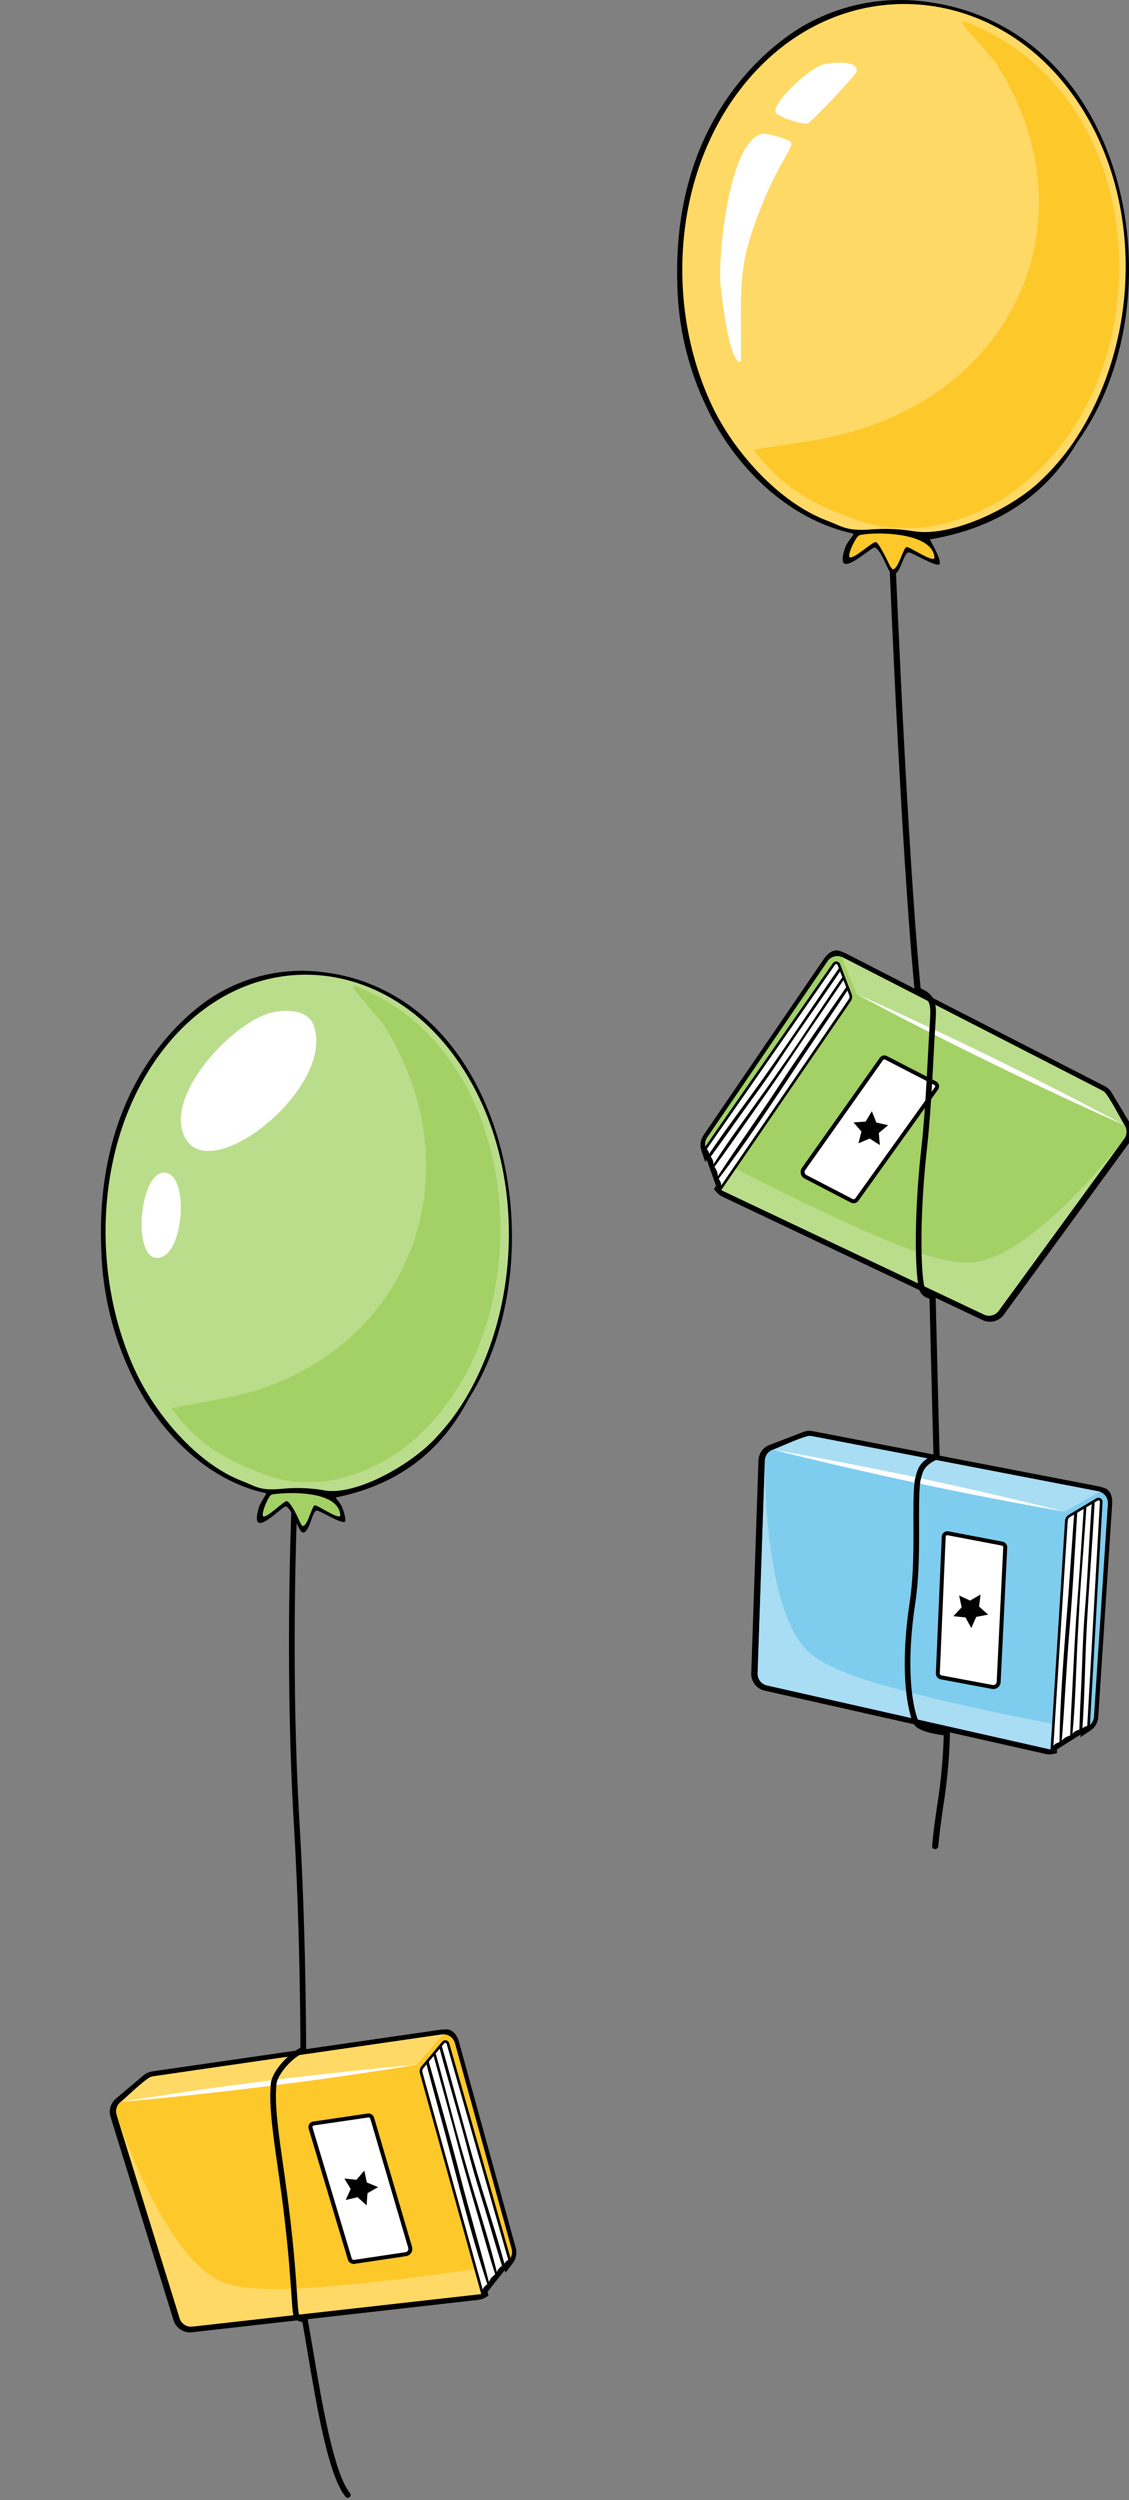 <?xml version="1.0" encoding="UTF-8"?>
<svg xmlns="http://www.w3.org/2000/svg" id="Ebene_1" version="1.1" viewBox="0 0 300 664.23">
  <rect x="0" y="0" width="300" height="664.23" fill="#808080" stroke="none"/>
  <defs>
    <style>
      .st0 {
        fill: #a4d165;
      }

      .st1 {
        fill: #badd8c;
      }

      .st2 {
        fill: #7fcdee;
      }

      .st3 {
        stroke-width: 1.5px;
      }

      .st3, .st4 {
        fill: none;
        stroke: #000;
        stroke-miterlimit: 10;
      }

      .st5 {
        fill: #fff;
      }

      .st6 {
        fill: #a3d165;
      }

      .st4 {
        stroke-width: .7px;
      }

      .st7 {
        fill: #a9ddf3;
      }

      .st8 {
        fill: #ffd966;
      }

      .st9 {
        fill: #fdc82a;
      }
    </style>
  </defs>
  <g id="Gruppe_298">
    <g id="Gruppe_105">
      <path id="Pfad_691" d="M248.5,491.28h-.07c-.43-.02-.77-.38-.75-.82h0c.33-3.72.82-7.13,1.29-10.42,1.8-11.04,2.29-22.25,1.47-33.4-1.6-25.22-2.5-62.64-3.3-95.65-.86-35.83-1.61-66.77-3.01-77.81-4.14-32.58-7.82-124.3-7.86-125.23,0-.44.35-.79.79-.79h0c.44-.03.82.3.85.74.04.92,3.72,92.58,7.85,125.09,1.41,11.11,2.16,42.09,3.02,77.96.79,33,1.69,70.4,3.29,95.59.83,11.25.34,22.56-1.48,33.69-.49,3.43-.95,6.66-1.28,10.34-.05.41-.41.71-.82.7"></path>
      <path id="Pfad_692" class="st5" d="M247.59,143.23c-.13.02-.27.03-.41.05l.41-.05Z"></path>
      <path id="Pfad_693" d="M248.6.85c-.42-.07-.92-.16-1.52-.25-11.16-1.72-22.59.26-32.52,5.65-4.38,2.35-35.98,20.72-34.59,68.99.18,11.56,2.9,22.94,7.97,33.33,7.07,14.94,21.07,29.38,38.67,33.16.26.08.06.36.06.38-.12.4-1.64,2.11-2.01,3.16-3.62,10.27,6.76-.06,7.82.17,2.12,1.05,3.58,7.44,4.93,7.23,2-.31,2.61-5.84,4.03-5.91.86-.04,7.36,3.99,8.21,3.14.5-.85-1.29-4.28-2.4-6.25,0-.02-.23-.3-.06-.38l.41-.05c21.76-3.82,32.6-15.5,38.82-25.97,26.89-37.8,13.66-107.63-37.81-116.41"></path>
      <path id="Pfad_694" class="st8" d="M285.03,117.82c-2.53,3.63-5.43,6.99-8.65,10.02-7.73,7.34-23.3,14.71-33.17,13.36-3.84-.65-7.74-.83-11.63-.55-6.69.53-7.74-.79-11.72-2.29-13.1-4.91-24.94-18.58-30.56-30.36-13.22-27.74-10.44-65.29,11.21-88.79,23.75-25.78,61.04-23.55,82.49,3.25,21.35,26.67,20.94,67.71,2.03,95.35"></path>
      <path id="Pfad_695" class="st9" d="M228.46,142.16c4.36-.98,19.63-.74,19.84,6.1-.46,1.22-6.56-3.02-7.41-2.92s-2.23,6.09-3.68,5.9c-.56-.29-1.07-1.7-1.81-3.09-.94-1.76-2.08-4.03-2.67-4.14-.88-.15-5.78,4.56-6.95,4.05-.72-.52,1.65-5.68,2.69-5.91"></path>
      <path id="Pfad_696" class="st9" d="M251.25,139.01c-4.38,1.17-8.93,1.57-13.44,1.18-3.33-.11-6.62-.74-9.75-1.88-11.94-4.28-20.01-8.49-27.78-18.8,8.65-1.56,17.58-2.33,26.05-4.78,46.11-13.36,63-59.29,38.52-97.6-1.59-2.49-8.17-9.33-8.88-10.61-.31-.57-.45-.88.29-.81,47.44,17.83,52.96,85.04,21.21,117.75-7.42,7.65-15.54,12.8-26.22,15.55"></path>
      <path id="Pfad_697" class="st5" d="M202.59,35.52c1.1-.23,7.21,1.52,7.61,2.28.84,1.61-4.82,6.71-10.77,25.05-3.49,10.74-2.31,18.79-2.57,33.31-2.49.29-4.25-10.23-5.38-20.35-.79-7.08,2.07-38.39,11.11-40.29"></path>
      <path id="Pfad_698" class="st5" d="M218.49,17.2c1.85-.49,9.48-1.47,9.18,1.69-.09.92-12.1,13.6-13.04,13.89-1.4.43-8.17-1.82-8.54-2.93-.9-2.66,9.11-11.76,12.4-12.64"></path>
    </g>
  </g>
  <g id="Gruppe_301">
    <g id="Gruppe_108">
      <path id="Pfad_699" d="M92.58,663.6c-.28.06-.57-.03-.75-.25-4.57-5.52-7.66-23.88-10.14-38.63-.62-3.65-1.2-7.11-1.72-9.85-.54-2.84-.44-13.26-.29-29.04.25-25.5.62-64.04-1.57-100.81-2.77-46.59-.33-92.36-.31-92.82,0-.41.35-.74.77-.74s.74.35.74.77v.05c-.02.46-2.46,46.15.31,92.65,2.19,36.83,1.82,75.4,1.57,100.92-.15,15.12-.25,26.05.27,28.74.53,2.75,1.11,6.22,1.73,9.88,2.32,13.8,5.51,32.71,9.82,37.92.26.32.22.79-.1,1.05-.09.07-.2.13-.31.15"></path>
      <path id="Pfad_700" class="st5" d="M89.69,397.76c-.12.03-.25.03-.37.06l.37-.06Z"></path>
      <path id="Pfad_701" d="M87.95,258.59c-.38-.06-.84-.14-1.38-.21-10.23-1.48-20.66.67-29.47,6.09-3.94,2.38-32.34,20.87-30.17,68.03.37,11.24,3.05,22.28,7.87,32.44,6.7,14.48,19.71,28.35,35.79,31.74.23.07.06.35.06.37-.65,1.01-1.24,2.05-1.77,3.12-3.1,10.1,6.15-.18,7.11.03,1.95.99,3.39,7.21,4.62,6.98,1.81-.34,2.26-5.75,3.56-5.85.78-.06,6.77,3.77,7.52,2.92.28-.53-.27-2.74-1-4.28-.4-.62-.83-1.22-1.3-1.79,0-.02-.21-.29-.06-.37l.37-.06c19.72-4.11,29.36-15.71,34.81-26.06,23.76-37.41,10.42-105.43-36.56-113.12"></path>
      <path id="Pfad_702" class="st1" d="M123.27,372.28c-2.21,3.57-4.78,6.9-7.68,9.95-6.89,7.3-21.67,15.51-29.92,13.64-3.5-.57-7.06-.68-10.59-.34-6.08.63-7.06-.64-10.7-2.03-12-4.57-23.03-17.72-28.36-29.14-12.54-26.88-10.71-63.63,8.54-86.97,21.12-25.6,55.07-24.08,75.08,1.74,19.92,25.7,20.31,65.81,3.63,93.16"></path>
      <path id="Pfad_703" class="st0" d="M72.27,397.05c4.43-.71,17.84-1.07,18.16,5.61-.4,1.2-6.02-2.83-6.79-2.72s-1.91,5.65-3.22,5.49c-.52-.27-1.05-1.91-1.75-3.25-.89-1.71-1.89-3.26-2.44-3.35-.8-.14-5.22,4.51-6.29,4.04-.67-.5,1.38-5.67,2.33-5.82"></path>
      <path id="Pfad_704" class="st5" d="M71.99,269.08c3.64-.93,9.71-1.04,11.33,3.29,6.06,16.3-27.42,43.27-34.22,29.75-5.57-11.07,12.62-30.42,22.9-33.04"></path>
      <path id="Pfad_705" class="st5" d="M43.22,311.58c7.35-.96,5.89,23.05-1.66,22.61-6.27-.36-4.52-21.8,1.66-22.61"></path>
      <path id="Pfad_706" class="st0" d="M92.26,392.3c-3.95,1.22-8.09,1.69-12.21,1.39-3.04-.05-6.05-.61-8.9-1.66-10.94-3.98-18.35-7.95-25.62-17.89,7.84-1.68,15.95-2.58,23.6-5.12,41.68-13.86,56.19-59.04,33.21-96.06-1.49-2.41-7.61-8.98-8.27-10.22-.29-.55-.43-.85.25-.8,43.48,16.6,49.75,82.19,21.49,114.71-6.61,7.6-13.9,12.78-23.56,15.65"></path>
    </g>
  </g>
  <g>
    <path d="M190.9,317.26c.31.26.64.48,1.01.65l69.18,32.81c1.98.94,4.35.34,5.64-1.43l33.36-45.71c1.08-1.48,1.17-3.46.23-5.04l-4.94-8.25c-.25-.42-.57-.8-.94-1.12-.27-.23-.57-.43-.89-.6l-68.78-35.26c-.26-.13-1.81-.81-2.33-.81-.92,0-2.12.29-3.53,2.29l-31.98,46.83c-.8,1.16-1.01,2.66-.57,4l1.02,3.1.41-.59.91,2.54.69-.25h0l-.69.25.95,2.65.9-.32h0l-.9.33.63,1.75-.58.85.71.82c.15.17.32.34.49.49v.02Z"></path>
    <path class="st5" d="M211.01,284.26c4.32-6.59,10.23-15.08,15.36-22.9l.27.53c.33.67.31,1.42-.07,1.98l-34.81,51.52-.13-.48s0-.55-.21-.98-.44-.76-.44-.76c7.08-9.36,13.54-19.16,20.04-28.92h0Z"></path>
    <path class="st5" d="M197.61,299.09c4.23-6.01,8.47-11.96,12.47-17.96,2.71-4.1,8.3-12.3,11.08-16.36,0,0,1.82-2.67,3.98-5.85l.77,1.82c-6.41,9.34-12.91,18.6-19.11,28.03-5.38,8.19-10.87,15.84-16.06,23.73,0,0-.02-.93-.34-1.54s-.55-.96-.55-.96c2.66-3.55,5.19-7.27,7.77-10.92h-.01Z"></path>
    <path class="st5" d="M194.86,298.94c4.12-5.84,7.87-10.75,11.84-16.7,5.56-8.49,11.75-16.96,17.38-25.42l.8,1.28c-5.32,7.62-10.92,16.36-15.37,22.76-2.05,2.87-4.08,5.87-6.16,8.79-4.66,6.56-9.48,12.99-13.76,19.68,0,0,0-.75-.23-1.19-.24-.47-.49-.85-.49-.85,2.06-2.8,4.1-5.66,6-8.35h-.01Z"></path>
    <path class="st5" d="M223.06,254.81l.5,1.5c-6.95,9.94-13.59,20.09-20.6,29.97-4.84,6.83-9.92,13.45-14.54,20.29,0,0-.06-.55-.32-.92-.31-.45-.59-.69-.59-.69l34.32-50.43c.16-.24,1.08,0,1.22.28h.01Z"></path>
    <path class="st6" d="M223.93,254.36l68.77,35.26c.53.27.96.68,1.27,1.19l4.94,8.25c.65,1.09.59,2.46-.16,3.48l-33.36,45.71c-.89,1.23-2.53,1.64-3.9.99l-69.18-32.81c-.4-.19-.75-.46-1.03-.79l34.3-50.25c.38-.56.45-1.28.17-1.89l-3.1-7.37c-.12-.26-.47-.3-.64-.06l-34.36,49.35-.14-.43c-.31-.93-.16-1.96.39-2.77l31.98-46.83c.9-1.31,2.63-1.76,4.05-1.03h0Z"></path>
    <g>
      <path class="st5" d="M226.83,319.15c-.17,0-.34-.04-.49-.12l-12.29-6.38c-.37-.19-.63-.53-.73-.93-.1-.4-.02-.82.22-1.16l20.67-29.21c.18-.26.49-.42.8-.42.16,0,.31.04.45.11l13.05,6.73c.24.13.42.35.49.62s0,.55-.15.77l-21.15,29.54c-.2.28-.52.45-.87.45h0Z"></path>
      <path d="M235.01,281.47c.07,0,.14.02.21.05l13.05,6.73c.15.08.2.2.21.27.02.07.03.21-.07.34l-21.15,29.54c-.1.14-.26.22-.44.22-.09,0-.17-.02-.25-.06l-12.29-6.38c-.32-.16-.42-.44-.46-.58-.04-.15-.07-.44.14-.73l20.67-29.21c.09-.12.23-.19.37-.19M235.01,280.41c-.48,0-.94.23-1.24.64l-20.67,29.21c-.68.97-.36,2.31.69,2.86l12.29,6.38c.23.12.48.18.73.18.5,0,.99-.24,1.3-.67l21.15-29.54c.52-.73.28-1.75-.52-2.16l-13.05-6.73c-.22-.11-.46-.17-.69-.17h.01Z"></path>
    </g>
    <path class="st4" d="M218.76,272"></path>
    <path class="st1" d="M298.71,302.55l-33.36,45.71c-.89,1.23-2.53,1.64-3.9.99l-70.35-33.3c1.29-1.98.9-1.28,3.88-5.71,0,0,14.69,7.7,30.31,14.77,12.07,5.46,24.51,10.76,32.3,10.47,16.97-.63,41.88-33.95,41.13-32.92h0Z"></path>
    <path class="st1" d="M293.36,290.03c-1.1-.63-69.77-35.85-69.77-35.85l4.02,9.92,71.06,34.71s-4.21-8.13-5.31-8.77h0Z"></path>
    <path class="st5" d="M298.9,299c-24.12-10.74-48.11-22.47-71.39-34.93,24.12,10.73,48.11,22.48,71.39,34.93h0Z"></path>
    <path class="st4" d="M191.28,316.1l34.5-50.3c.32-.47.39-1.06.18-1.59l-3.07-7.96c-.22-.55-.95-.63-1.29-.15l-34.43,49.48"></path>
    <polygon points="232.86 298.23 231.67 295.22 230.01 297.99 226.79 298.2 228.91 300.63 228.11 303.76 231.08 302.49 233.8 304.22 233.52 301.01 236.01 298.95 232.86 298.23"></polygon>
  </g>
  <g>
    <path d="M128.23,610.74c-.38.15-.77.25-1.16.29l-76.08,8.61c-2.18.25-4.22-1.09-4.87-3.18l-16.74-54.05c-.54-1.75.01-3.65,1.42-4.84l7.35-6.21c.38-.32.8-.57,1.25-.75.33-.13.68-.23,1.04-.28l76.49-11.06c.29-.04,1.97-.18,2.46,0,.86.31,1.91.96,2.59,3.31l15.07,54.67c.37,1.36.09,2.84-.76,3.97l-1.97,2.6-.2-.69-1.68,2.11-.57-.45h0l.57.46-1.75,2.2-.74-.59h0l.75.6-1.16,1.45.27,1-.93.55c-.2.12-.41.22-.62.3l-.03-.02Z"></path>
    <path class="st5" d="M119.9,573c-1.95-7.63-4.79-17.58-7.11-26.64l-.43.42c-.53.52-.75,1.24-.58,1.9l16.23,60.02.28-.41s.17-.53.52-.86.67-.57.67-.57c-3.66-11.15-6.6-22.51-9.58-33.86h0Z"></path>
    <path class="st5" d="M127.77,591.38c-2.05-7.06-4.13-14.06-5.98-21.03-1.24-4.76-3.86-14.33-5.18-19.07,0,0-.85-3.11-1.87-6.82l-1.31,1.47c3.04,10.91,6.18,21.78,8.99,32.71,2.44,9.49,5.15,18.51,7.5,27.66,0,0,.32-.87.82-1.34s.83-.73.83-.73c-1.36-4.22-2.56-8.56-3.81-12.85h.01Z"></path>
    <path class="st5" d="M130.42,592.13c-2.01-6.86-3.96-12.72-5.79-19.63-2.51-9.83-5.62-19.86-8.2-29.68l-1.17.95c2.56,8.94,5.02,19.01,7.16,26.51,1.01,3.38,1.96,6.87,2.97,10.31,2.28,7.72,4.76,15.36,6.64,23.07,0,0,.25-.71.61-1.05.38-.36.74-.64.74-.64-1.04-3.32-2.04-6.68-2.97-9.84h0Z"></path>
    <path class="st5" d="M118.05,541.24l-.96,1.26c3.36,11.66,6.35,23.41,9.77,35.03,2.37,8.03,5.03,15.94,7.18,23.9,0,0,.24-.5.6-.76.44-.32.78-.46.78-.46l-16.12-58.83c-.08-.28-1.02-.35-1.25-.13h0Z"></path>
    <path class="st9" d="M117.38,540.53l-76.49,11.06c-.58.08-1.13.33-1.58.71l-7.35,6.2c-.97.82-1.35,2.14-.98,3.35l16.74,54.05c.45,1.45,1.86,2.37,3.37,2.2l76.08-8.61c.44-.05.86-.19,1.24-.41l-16.15-58.66c-.18-.65,0-1.35.45-1.85l5.32-5.97c.19-.21.54-.13.62.15l16.5,57.83.27-.36c.59-.78.79-1.8.53-2.75l-15.07-54.67c-.42-1.53-1.92-2.51-3.5-2.29v.02Z"></path>
    <g>
      <path class="st5" d="M93.97,600.94c-.47,0-.89-.31-1.02-.76l-10.43-34.81c-.08-.26-.04-.55.11-.78.15-.23.39-.39.66-.43l14.53-2.13s.1-.01.14-.01c.43,0,.82.29.94.71l10.08,34.33c.12.4.06.82-.17,1.17-.22.35-.58.58-.99.64l-13.7,2.05c-.05,0-.11.01-.16.01h0Z"></path>
      <path d="M97.96,562.56c.2,0,.38.14.44.33l10.08,34.33c.1.34-.02.61-.1.74s-.27.35-.62.4l-13.7,2.05h-.08c-.23,0-.45-.16-.51-.38l-10.43-34.81c-.05-.16,0-.28.05-.34.04-.06.13-.16.29-.19l14.53-2.13h.07M97.96,561.5c-.07,0-.15,0-.22.02l-14.53,2.13c-.89.13-1.45,1.02-1.2,1.88l10.43,34.81c.2.68.83,1.14,1.52,1.14.08,0,.16,0,.24-.02l13.7-2.05c1.17-.18,1.92-1.34,1.58-2.48l-10.08-34.33c-.19-.65-.79-1.09-1.45-1.09h.01Z"></path>
    </g>
    <path class="st4" d="M116.55,558.9"></path>
    <path class="st8" d="M31.01,561.88l16.74,54.05c.45,1.45,1.86,2.37,3.37,2.2l77.35-8.7c-.58-2.29-.43-1.51-1.81-6.66,0,0-16.39,2.52-33.46,4.15-13.19,1.25-26.68,2.23-33.95-.57-15.85-6.1-28.61-45.69-28.24-44.48h0Z"></path>
    <path class="st8" d="M40.14,551.76c1.24-.24,77.63-11.3,77.63-11.3l-7.01,8.08-78.48,9.79s6.62-6.33,7.87-6.57h0Z"></path>
    <path class="st5" d="M31.98,558.45c26.06-4.23,52.56-7.57,78.85-9.9-26.06,4.24-52.56,7.56-78.85,9.9h0Z"></path>
    <path class="st4" d="M128.25,609.52l-16.33-58.76c-.15-.54-.02-1.13.35-1.56l5.49-6.54c.38-.45,1.11-.29,1.27.28l16.54,57.97"></path>
    <polygon points="94.71 579.13 96.81 576.68 97.48 579.84 100.46 581.07 97.66 582.69 97.41 585.91 95.01 583.75 91.87 584.5 93.18 581.55 91.5 578.79 94.71 579.13"></polygon>
  </g>
  <g>
    <path d="M279.07,466.11c-.4.02-.81-.02-1.2-.11l-74.69-16.83c-2.14-.48-3.63-2.42-3.56-4.61l1.92-56.55c.06-1.84,1.21-3.45,2.92-4.11l8.98-3.45c.46-.18.94-.28,1.43-.3.36-.02.72.01,1.07.08l75.89,14.64c.29.06,1.92.47,2.33.8.71.58,1.49,1.54,1.36,3.98l-3.7,56.59c-.09,1.41-.85,2.72-2.02,3.5l-2.72,1.81.04-.71-2.28,1.44-.39-.62h0l.39.62-2.38,1.5-.51-.81h0l.51.81-1.57.99-.07,1.03-1.06.21c-.23.04-.46.07-.69.08v.02Z"></path>
    <path class="st5" d="M283.58,427.72c.66-7.85,1.24-18.18,2.02-27.5l-.54.25c-.67.32-1.12.93-1.17,1.6l-4.36,62.03.4-.3s.33-.44.77-.64.82-.32.82-.32c.2-11.74,1.15-23.43,2.06-35.13h0Z"></path>
    <path class="st5" d="M284.99,447.67c.38-7.34.71-14.64,1.26-21.83.39-4.9,1.05-14.8,1.36-19.71,0,0,.21-3.22.47-7.06l-1.72.96c-.71,11.31-1.3,22.6-2.24,33.85-.81,9.76-1.21,19.18-1.98,28.59,0,0,.59-.72,1.22-1s1.02-.41,1.02-.41c.1-4.43.39-8.92.62-13.39h0Z"></path>
    <path class="st5" d="M287.24,449.24c.36-7.14.43-13.31.97-20.45.85-10.11,1.21-20.6,1.99-30.73l-1.42.51c-.51,9.28-1.49,19.61-1.93,27.39-.16,3.52-.4,7.14-.57,10.71-.38,8.04-.55,16.07-1.3,23.98,0,0,.47-.59.92-.79.48-.22.91-.36.91-.36.1-3.48.26-6.98.43-10.27h0Z"></path>
    <path class="st5" d="M292.25,397.11l-1.31.87c-.65,12.11-1.68,24.19-2.26,36.29-.4,8.36-.48,16.71-1.06,24.93,0,0,.39-.39.82-.52.52-.16.89-.18.89-.18l4.07-60.87c.02-.29-.85-.67-1.14-.53h-.01Z"></path>
    <path class="st2" d="M291.85,396.22l-75.89-14.64c-.58-.11-1.18-.06-1.73.15l-8.98,3.45c-1.18.45-1.98,1.57-2.02,2.84l-1.92,56.55c-.05,1.52.98,2.85,2.46,3.19l74.69,16.82c.43.1.88.1,1.3.01l3.99-60.71c.04-.68.44-1.28,1.03-1.6l6.98-3.89c.25-.13.55.06.54.35l-3.38,60.04.37-.25c.82-.55,1.33-1.44,1.4-2.42l3.7-56.59c.1-1.59-.99-3-2.55-3.31h0Z"></path>
    <g>
      <path class="st5" d="M263.95,448.23c-.09,0-.18,0-.27-.03l-13.61-2.55c-.52-.1-.89-.57-.87-1.09l1.56-36.3c.02-.51.43-.9.94-.9.06,0,.12,0,.18.02l14.42,2.75c.48.09.82.53.8,1.02l-1.74,35.74c-.04.76-.66,1.36-1.42,1.36v-.02Z"></path>
      <path d="M251.71,407.88h.08l14.42,2.75c.22.04.38.25.37.47l-1.74,35.74c-.02.48-.42.85-.89.85-.06,0-.11,0-.17-.02l-13.61-2.55c-.26-.05-.45-.29-.44-.55l1.56-36.3c0-.25.22-.4.41-.4M251.71,406.83c-.77,0-1.43.61-1.47,1.41l-1.56,36.3c-.03.79.52,1.49,1.3,1.63l13.61,2.55c.12.02.24.03.36.03,1.02,0,1.89-.8,1.95-1.86l1.74-35.74c.04-.75-.49-1.42-1.23-1.56l-14.42-2.75c-.09-.02-.19-.03-.28-.03h0v.02Z"></path>
    </g>
    <path class="st4" d="M285.04,413.3"></path>
    <path class="st7" d="M203.26,388.05l-1.92,56.55c-.05,1.52.98,2.85,2.46,3.19l75.92,17.16c.21-2.35.09-1.56.47-6.89,0,0-16.31-2.99-32.96-7.06-12.87-3.14-25.93-6.64-31.88-11.67-12.97-10.96-12.04-52.55-12.08-51.28h-.01Z"></path>
    <path class="st7" d="M215.2,381.49c1.26.18,77.04,14.79,77.04,14.79l-9.28,5.33-77.35-16.49s8.33-3.81,9.59-3.63h0Z"></path>
    <path class="st5" d="M205.3,385.14c26,4.55,52.13,10.09,77.74,16.51-26.01-4.54-52.13-10.1-77.74-16.51h0Z"></path>
    <path class="st4" d="M279.49,464.96l3.85-60.87c.03-.56.35-1.07.84-1.36l7.33-4.37c.51-.3,1.14.09,1.11.68l-3.4,60.18"></path>
    <polygon points="257.77 425.25 260.56 423.62 260.16 426.83 262.57 428.97 259.4 429.58 258.1 432.54 256.54 429.71 253.33 429.39 255.54 427.03 254.85 423.88 257.77 425.25"></polygon>
  </g>
  <path class="st3" d="M80.76,544.4c-3.88,1.88-7.32,5.99-7.98,8.76-.89,6.65,1.15,17.6,2.77,29.82,2.77,20.84,2.58,30.74,3.21,32.15.55,1.22,2.55,1.11,2.55,1.11"></path>
  <path class="st3" d="M248.58,387.11c-3.88,1.88-4.1,3.55-4.77,6.32-.89,6.65.44,20.51-1.33,32.26-3.14,20.79.19,30.72,1,32.03,1.22,2,8.09,2.66,8.09,2.66"></path>
  <path class="st3" d="M243.82,263.07c4.99,1.88,4.21,4.66,3.88,10.75-.33,4.54-.89,20.17-2.11,31.04-2.16,19.25-1.62,34.48-.55,37.69.55,1.66,2.66,1.88,2.66,1.88"></path>
</svg>
